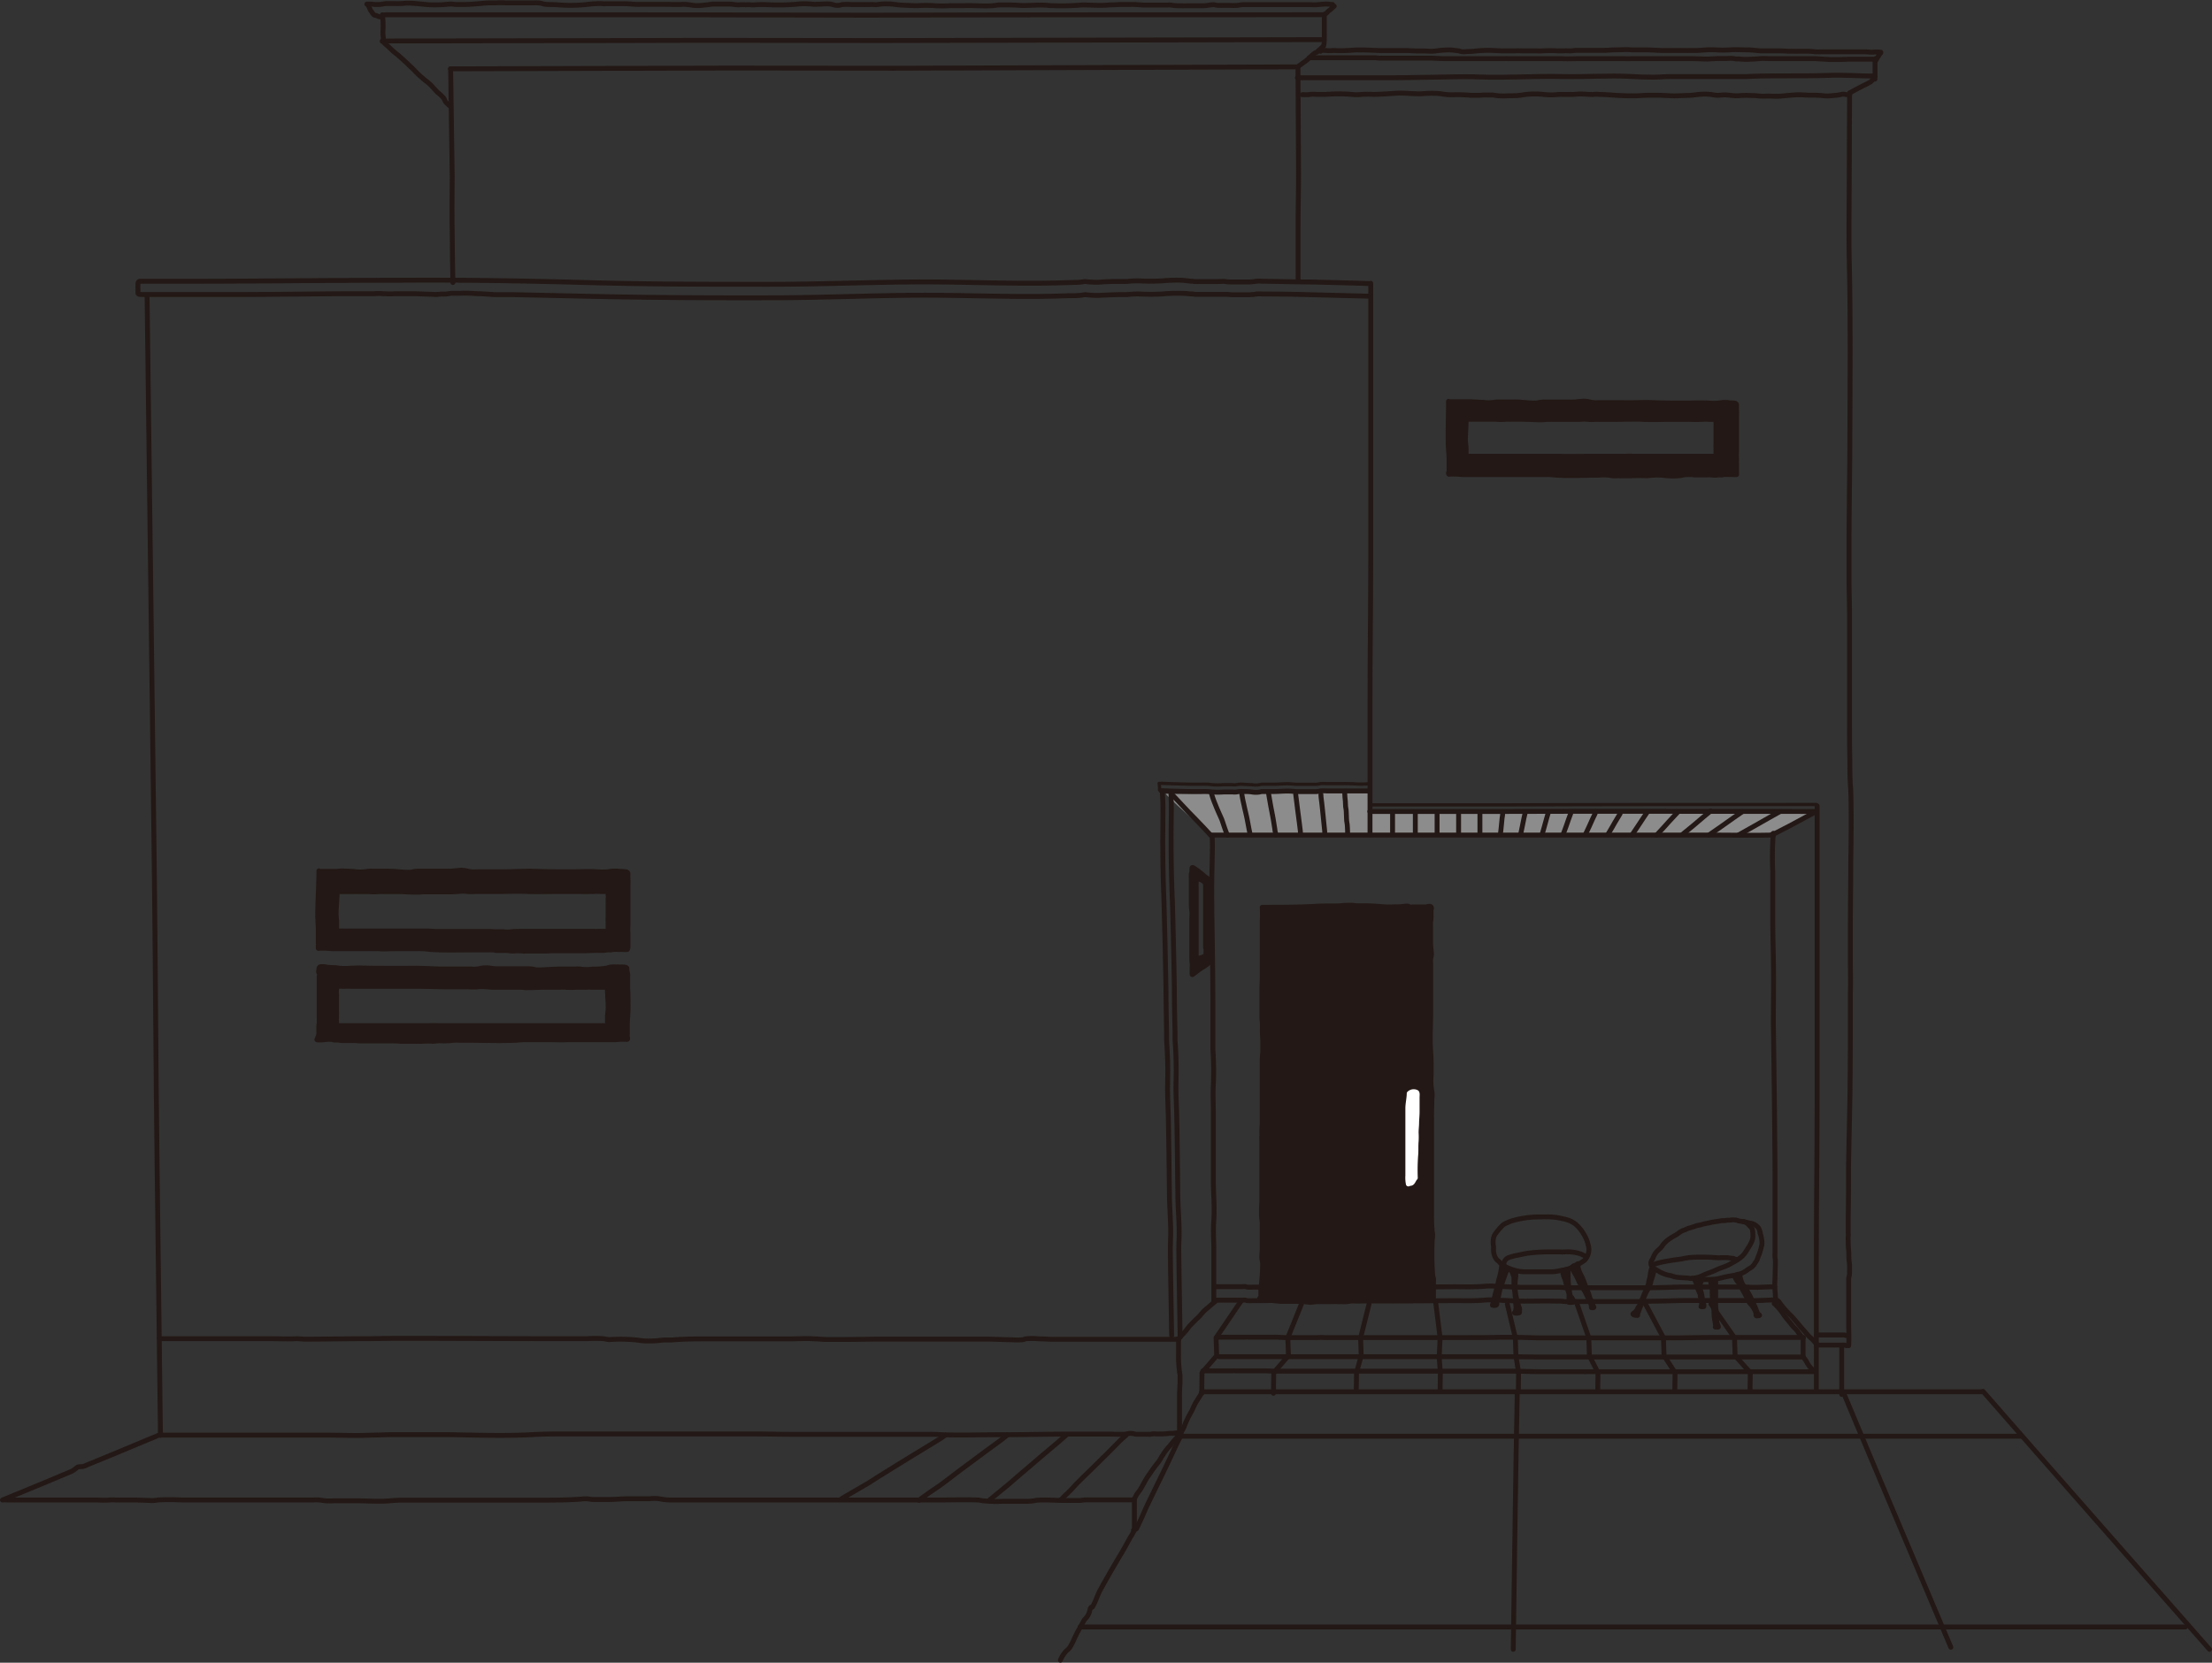 <svg xmlns="http://www.w3.org/2000/svg" viewBox="0 0 339.29 255.1"><rect x="0" y="0" width="339.29" height="255.1" fill="#333333" stroke="none"/><defs><style>.cls-1{fill:#8c8c8c;}.cls-2{fill:#231815;}.cls-2,.cls-3,.cls-4{stroke:#231815;}.cls-2,.cls-3,.cls-4,.cls-5{stroke-linecap:round;stroke-linejoin:round;}.cls-2,.cls-3,.cls-5{stroke-width:0.75px;}.cls-3,.cls-4{fill:none;}.cls-4{stroke-width:0.5px;}.cls-5{fill:#fff;stroke:#fff;}</style></defs><g id="レイヤー_2" data-name="レイヤー 2"><g id="具"><path class="cls-1" d="M178.87,121.79c-.67-.24,6.83,6.34,6.83,6.34l86.32.15,6.59-3.83-68.5,0-.26-3.06S179.13,121.89,178.87,121.79Z"/><path class="cls-2" d="M96.32,145c0-.34,0-.68,0-1,0-.15,0-.3,0-.45a2.31,2.31,0,0,0,0-.37,8.43,8.43,0,0,1,0-1.12c0-.57,0-1.13,0-1.69v-3.08c0-.44,0-.87,0-1.3a9,9,0,0,0,0-1.16,5.45,5.45,0,0,1,0-.7.32.32,0,0,0-.29-.37c-.37-.07-.77-.05-1.14-.09a5.09,5.09,0,0,0-1.17,0l-.48.08a10.11,10.11,0,0,1-1.65,0c-1.32-.09-2.66,0-4,0-1.78,0-3.56,0-5.35-.07s-3.42.07-5.14.07c-1.32,0-2.64,0-4,0a4.21,4.21,0,0,1-1.42-.11,3.71,3.71,0,0,0-1.52-.07c-.36,0-.71.08-1.06.09-.62,0-1.25,0-1.87,0H64.23a3.7,3.7,0,0,0-1,.11,2,2,0,0,1-.54.06c-1,0-2-.17-3.08-.17H57.16a4.48,4.48,0,0,0-1,.05,5.84,5.84,0,0,1-1.82,0c-.62-.05-1.24-.07-1.86-.08a4.53,4.53,0,0,0-.74.05c-.26,0-2.83,0-2.83,0v-.07c0,2.24-.17,4.48-.18,6.73,0,.9.1,1.79.09,2.68,0,.57,0,1.14,0,1.71a.63.63,0,0,1,0,.31.88.88,0,0,0,0,.15c0,.09,0,.22,0,.29s.13,0,.21,0c.3,0,.61,0,.91,0s.84.09,1.27.08h1.14c.81,0,1.63,0,2.44,0,.4,0,.78,0,1.17,0l1.23,0,.87,0c.85.06,1.71,0,2.57,0h.86l1.77,0c.48,0,1,0,1.45,0s1,.09,1.47.12c2.25.14,4.52.06,6.78.06H74.5c.35,0,.69,0,1,0s.43.06.64.09c.49,0,1,0,1.47,0s.7.09,1.06.09a8,8,0,0,1,1.55,0,1,1,0,0,0,.34,0c.34,0,.69,0,1,0,.69,0,1.37,0,2.06,0,.42,0,.84-.05,1.26-.05h1.24c.37,0,.72,0,1.09,0,.83,0,1.65,0,2.48,0h.1c.49,0,1-.05,1.48-.05s.85,0,1.27,0c.22,0,.43-.06.64-.08s.35,0,.52,0,.19-.05.29-.06a7.36,7.36,0,0,1,1,0,3.49,3.49,0,0,1,.56,0,3.31,3.31,0,0,0,.55,0h.11C96.34,145.53,96.32,145.24,96.32,145Zm-2.94-2.11a3.77,3.77,0,0,1-.48,0h-.5c-.3,0-.62,0-.92,0a2.3,2.3,0,0,1-.26,0l-.45,0-.56,0H89.09l-1.31,0H83.46l-1.11,0c-.6,0-1.21,0-1.81,0l-.91,0a1.51,1.51,0,0,1-.3,0A12.32,12.32,0,0,0,78,143c-.31,0-.62-.05-.93-.05s-.87,0-1.3,0l-.56-.05c-.31,0-.61,0-.92,0H72.87c-2,0-4,0-6,0-.43,0-.85-.06-1.29-.06s-.85,0-1.28,0l-1.55,0H62c-.75,0-1.51,0-2.26,0l-.76,0-1.09,0-1,0c-.71,0-1.43,0-2.15,0h-1c-.38,0-.74,0-1.12,0h-.8a.51.51,0,0,1-.18,0,.1.1,0,0,1,0-.15.35.35,0,0,1,0-.08s0-.09,0-.16c0-.29,0-.57,0-.86,0-.46-.08-.91-.08-1.37,0-1.14.15-2.28.15-3.42v0s2.27,0,2.5,0a4.64,4.64,0,0,1,.65,0l1.64,0a9.5,9.5,0,0,0,1.6,0,6,6,0,0,1,.85,0h2.16c.9,0,1.8.09,2.71.09l.48,0a5,5,0,0,1,.87-.06h4.21l.93-.05a5.45,5.45,0,0,1,1.34,0,6.48,6.48,0,0,0,1.25,0h3.49c1.51,0,3-.06,4.52,0s3.14,0,4.71,0c1.17,0,2.35,0,3.51,0a14.22,14.22,0,0,0,1.46,0l.42,0a8.87,8.87,0,0,1,1,0c.33,0,.68,0,1,0s.26.09.26.18a2.17,2.17,0,0,0,0,.36,2.36,2.36,0,0,1,0,.59c0,.22,0,.44,0,.66V140c0,.29,0,.57,0,.86a2.72,2.72,0,0,0,0,.57.72.72,0,0,1,0,.19.86.86,0,0,0,0,.23,4.51,4.51,0,0,1,0,.52,3.23,3.23,0,0,1,0,.44Z"/><path class="cls-2" d="M48.74,159.55h.09a6.11,6.11,0,0,0,1.05-.05,3.57,3.57,0,0,1,1.13,0,2.64,2.64,0,0,0,.3.07c.17,0,.34,0,.51,0l.64.08c.42,0,.85,0,1.27,0s1,0,1.48.06h.1l2.48,0c.37,0,.72,0,1.09,0l1.24,0c.42,0,.84,0,1.26.05.68,0,1.37,0,2.06,0,.34,0,.69,0,1,0a1.27,1.27,0,0,0,.34,0,10,10,0,0,1,1.55,0c.35,0,.7-.07,1.06-.08a14.42,14.42,0,0,0,1.47,0c.21,0,.43-.06.64-.07a9,9,0,0,1,1,0h1.58c2.26,0,4.53.11,6.78,0,.49,0,1-.08,1.47-.09s1,0,1.46,0l1.76,0,.87,0c.85,0,1.71.05,2.56,0l.87,0,1.23,0c.4,0,.78,0,1.17,0,.82,0,1.63,0,2.44,0l1.14,0c.43,0,.84,0,1.27-.07h.92a.27.27,0,0,0,.2,0c.08-.06.06-.19,0-.26a.58.58,0,0,0,0-.14.56.56,0,0,1,0-.29c0-.51,0-1,0-1.54,0-.81.11-1.62.12-2.43v-.18c0-1,0-2-.06-3,0-.5,0-1,0-1.5a5,5,0,0,0,0-.67,5.58,5.58,0,0,1-.13-.69,1.41,1.41,0,0,0,0-.21c-.12-.24-.87-.18-1.09-.18a9,9,0,0,0-1.27,0c-.27,0-.53.13-.79.18a12.64,12.64,0,0,1-2.13.14,6.09,6.09,0,0,1-1.81,0,4.57,4.57,0,0,0-1,0l-2.45,0c-1,0-2,.13-3.07.12a2,2,0,0,1-.55-.06,4.62,4.62,0,0,0-1-.11l-2.91,0c-.62,0-1.25,0-1.87,0-.36,0-.71-.06-1.06-.1a4.09,4.09,0,0,0-1.52.06,4.5,4.5,0,0,1-1.42.08c-1.32,0-2.65,0-4,0-1.71,0-3.42-.15-5.14-.12s-3.56,0-5.35,0c-1.32,0-2.66-.08-4,0a11.5,11.5,0,0,1-1.66,0l-.47-.08a13,13,0,0,1-1.41-.08,2.33,2.33,0,0,0-.59-.08c-.17,0-.48-.05-.59.1a.6.6,0,0,0-.09.37c0,.18-.11.28,0,.45s.08.09.09.16a2.94,2.94,0,0,1-.05.51c0,.22,0,.44,0,.66,0,.39,0,.78,0,1.17l0,2.8c0,.51,0,1,0,1.53a8.53,8.53,0,0,1,0,1,2.15,2.15,0,0,0-.05.34c0,.32,0,.65,0,1a2.09,2.09,0,0,1,0,.25,1.11,1.11,0,0,1-.08.3,1.46,1.46,0,0,0-.15.49C48.53,159.52,48.63,159.54,48.74,159.55Zm2.88-2.45c0-.14,0-.28,0-.41a4,4,0,0,1,0-.49c0-.07,0-.14,0-.21a.57.57,0,0,1,0-.18,2.39,2.39,0,0,0,0-.53c0-.27,0-.54,0-.8l0-1.47c0-.21,0-.41,0-.62a2.07,2.07,0,0,1,0-.55,1.82,1.82,0,0,0,0-.33c0-.09.06-.16.25-.18s.68,0,1,0a8.85,8.85,0,0,1,1,0l.42,0c.48,0,1,0,1.46,0,1.16,0,2.34,0,3.5,0,1.58,0,3.14,0,4.71,0s3,.06,4.53.08c1.16,0,2.32,0,3.49,0a8.61,8.61,0,0,0,1.25,0,6,6,0,0,1,1.34,0c.31,0,.61.05.93.06l1.64,0,2.56,0a8.29,8.29,0,0,1,.88.06,3.88,3.88,0,0,0,.48,0c.91,0,1.8-.07,2.71-.06l2.15,0a6.13,6.13,0,0,1,.86,0,10.64,10.64,0,0,0,1.6,0c.54,0,1.09,0,1.64,0a4.64,4.64,0,0,1,.65,0c.23,0,2.49,0,2.49,0v0c0,1.07.13,2.14.12,3.2,0,.43-.1.85-.1,1.28V157c0,.06,0,.1,0,.15l0,.07s0,.11,0,.14a.51.51,0,0,1-.18,0h-.81c-.37,0-.73,0-1.11,0h-1c-.71,0-1.43,0-2.14,0-.35,0-.69,0-1,0H85.34c-.75,0-1.51,0-2.26,0l-.76,0-1.56,0H79.48c-.43,0-.85,0-1.29,0-2,0-4,0-6,0H69.92l-.57,0c-.43,0-.86,0-1.29,0s-.62,0-.94,0a12.16,12.16,0,0,0-1.35,0h-.31l-.9,0c-.61,0-1.21,0-1.82,0l-1.1,0H60.55l-1,0c-.73,0-1.45,0-2.18,0h-.08c-.44,0-.87,0-1.31,0s-.75,0-1.12,0c-.19,0-.37,0-.56,0l-.45,0a2.3,2.3,0,0,1-.26,0c-.3,0-.63,0-.92,0h-.5a3.77,3.77,0,0,1-.48,0Z"/><path class="cls-3" d="M210.11,124.5c6.45,0,13.85,0,20.27,0,16.33-.06,31.85,0,48.23,0"/><path class="cls-4" d="M210.11,123.49c6.45,0,13.85,0,20.27,0,16.33-.07,31.85-.06,48.23-.06"/><path class="cls-3" d="M173.86,234.76l.1,0a4.78,4.78,0,0,1-.55,1.05c-.46.81-.89,1.64-1.37,2.44-1.11,1.85-2.19,3.71-3.23,5.6-.49.88-.74,1.86-1.26,2.72-.32-.1-.38.52-.43.68a2.5,2.5,0,0,1-.6,1.06,1.87,1.87,0,0,0-.38.55l-.81,1.45c-.45.81-.75,1.71-1.27,2.49a2,2,0,0,1-.41.41,4.36,4.36,0,0,0-1,1.5"/><path class="cls-2" d="M193.4,198.72c0-.24,0-.48,0-.71,0-.51.12-1,.13-1.53a25.09,25.09,0,0,0,.14-2.73,6.38,6.38,0,0,1-.13-.86c0-.45.06-.9.06-1.35,0-1.24,0-2.48,0-3.71a3.29,3.29,0,0,0-.06-.77,16.7,16.7,0,0,1,0-2.55c0-.65,0-1.29,0-1.93s0-1.44,0-2.15v-2.11c0-.73,0-1.44,0-2.17q0-.69,0-1.38a2.16,2.16,0,0,1,0-.44,4.39,4.39,0,0,0,0-.63c0-.57.08-1.15.06-1.73,0-.15,0-.29,0-.44v-.31c0-.43,0-.85,0-1.28,0-.72,0-1.43,0-2.15v-1.95c0-.58,0-1.15,0-1.73,0-.28,0-.56,0-.85,0-.11,0-.22,0-.34a14.68,14.68,0,0,1,.09-1.47c0-.51,0-1,0-1.53s-.05-1-.06-1.46,0-.85,0-1.28-.07-.72-.07-1.1V154.6c0-1,0-2,0-2.94,0-.63.05-1.26.05-1.89,0-.32,0-.63,0-1a3.84,3.84,0,0,1,0-.48c0-.75,0-1.51,0-2.26v-2.44c0-.73,0-1.46,0-2.19a21,21,0,0,0,0-2.2c2.82,0,5.64,0,8.47-.17,1.2-.06,2.41,0,3.61-.07a12,12,0,0,1,1.69-.07c.27,0,.52.08.79.08.46,0,.94,0,1.4,0,.89,0,1.76.09,2.64.15s1.54,0,2.3,0c.35,0,.69-.06,1-.08a1.24,1.24,0,0,1,.51,0,1.21,1.21,0,0,0,.14.1,1.28,1.28,0,0,0,.55,0h2c.17,0,.64-.21.79,0s0,.4,0,.52v1.19c0,.27-.06.51-.07.78s0,.55,0,.82c0,.72,0,1.47,0,2.19s.14,1.25.13,1.87a3.21,3.21,0,0,1-.11.52,3.64,3.64,0,0,0,0,.81v7.3c0,2.36-.16,3.91,0,6.26.09,1.19.07,2.37.07,3.57a9.22,9.22,0,0,0,.11,2.46,3.75,3.75,0,0,1,0,1.16c0,.95-.05,1.91-.05,2.86V186c0,.88,0,1.75.08,2.63,0,.28.09.57.09.85s-.09.82-.08,1.22a44.09,44.09,0,0,0,.09,5,4.21,4.21,0,0,0,.12.48,1.78,1.78,0,0,1,0,.4v2.49s-.26.22-.26.23a24.73,24.73,0,0,1-3.55.05h-.35a5.25,5.25,0,0,0-1,0c-.19,0-.36.13-.55.17a4.39,4.39,0,0,1-1,0h-1.08c-.33,0-.65-.05-1,0a6.85,6.85,0,0,1-.91,0c-.43,0-.87,0-1.29,0l-1.1-.05-1.16-.08a5.26,5.26,0,0,0-1.43,0,1.76,1.76,0,0,1-.41.07c-.16,0-.32,0-.48-.05-.64,0-1.28,0-1.92-.06a7.72,7.72,0,0,0-1.52,0,3.61,3.61,0,0,1-.87,0c-1.31-.09-2.62-.05-3.92-.06-.65,0-1.3,0-1.95,0-.21,0-.9.36-.92-.1C193.4,199.05,193.4,198.88,193.4,198.72Z"/><path class="cls-5" d="M217.09,180.71a31,31,0,0,1,.06-3.47c.07-.7,0-1.42.07-2.13a11.8,11.8,0,0,0,0-1.33c0-.45.05-.88.07-1.33,0-.64.08-1.28.08-1.93v-2.23c0-.15.06-.55-.07-.68a.73.73,0,0,0-.22-.09,1,1,0,0,0-.93.25c0,.69-.21,1.56-.21,2.25v10.35a5,5,0,0,0,.08,1.28c.08,0,.08-.06.13-.09s.06,0,.2,0C216.73,181.52,216.8,181,217.09,180.71Z"/><path class="cls-3" d="M271.7,128.05l-.1.07c-2.22.07-6,0-8.25,0H185.7"/><path class="cls-3" d="M272,128.28l0-.43a47.84,47.84,0,0,0-.09,5.78v6.44c0,2.39.05,4.63.1,7,.06,3.33,0,6.67,0,10,.1,7.67.22,15.41.25,23.09,0,3,0,6.12,0,9.17,0,1,0,2,0,2.94a3.33,3.33,0,0,0,0,.63,4.62,4.62,0,0,1,.06.84c0,.82-.06,1.64-.06,2.46a11.75,11.75,0,0,0,0,1.78,13.08,13.08,0,0,1,.06,1.88v-.2"/><path class="cls-2" d="M185.46,144.87V142a4.87,4.87,0,0,0,0-.54c0-.31,0-.61,0-.93v-4.28c0-.1,0-1.23,0-1.22s-.09-.09-.13-.14a1.51,1.51,0,0,0-.2-.17,3.25,3.25,0,0,1-.49-.38c-.27-.22-.54-.46-.83-.68l-.42-.29c-.12-.07-.51-.42-.55-.2s0,.52-.06.74c0,.06,0,.11-.05.17a5.71,5.71,0,0,0,0,.72c0,.52,0,1,0,1.57,0,.35,0,.69,0,1s0,.68,0,1,0,.91.07,1.37,0,.94,0,1.4,0,1.19,0,1.79c0,.42,0,.85,0,1.27s0,.85,0,1.28,0,.68,0,1,0,.89.05,1.32a2.86,2.86,0,0,1,0,.58c0,.08,0,.14,0,.22s0,.33,0,.51a2.6,2.6,0,0,0,0,.37c0,.15.33-.17.42-.22s.46-.35.68-.51l.39-.27.22-.13a1.78,1.78,0,0,0,.37-.26c.1-.08.18-.1.27-.17a3.08,3.08,0,0,1,.49-.43v-1.77C185.49,145.47,185.47,145.18,185.46,144.87Zm-.48.81v.74a.75.75,0,0,0,0,.15,1.48,1.48,0,0,1-.27.16l-.27.13L184,147l-.28.11-.19,0c-.05,0-.05-.11-.05-.21a4.34,4.34,0,0,0,0-.51c0-.34,0-.7,0-1.05s0-.52,0-.79,0-.67,0-1v-1c0-.47,0-.94,0-1.41s0-.75,0-1.11,0-.71,0-1.08,0-.54,0-.8,0-.55,0-.83v-1.24a5.37,5.37,0,0,1,0-.57c0-.05,0-.09,0-.14s0-.41,0-.6.09-.06.14,0a.35.35,0,0,0,.13,0l.25.11c.14.07.28.12.41.2l.16.11.18.15c.06.05.12.07.17.16a.15.15,0,0,0,0,.07,2.54,2.54,0,0,0,0,.39c0,.06,0,.11,0,.17a.41.41,0,0,0,0,.11c0,.19,0,.39,0,.58v3.72c0,.27,0,.54,0,.81s0,.31,0,.47v2.5c0,.26,0,.52,0,.79a2.28,2.28,0,0,0,0,.27A1.62,1.62,0,0,1,185,145.68Z"/><path class="cls-3" d="M202.56,7.87a.13.13,0,0,1-.07-.12,7.07,7.07,0,0,1,.92,0c.43.06.84,0,1.26,0a17,17,0,0,0,1.89,0c.45,0,.9-.07,1.36-.08s1,0,1.56,0l2.17.09c.71,0,1.41,0,2.12,0s1.44,0,2.18,0l1.4.06c.32,0,.63,0,1,0,.61,0,1.23.09,1.83,0s1.2-.13,1.81-.16a7,7,0,0,1,1.28.09,3.93,3.93,0,0,1,.48.06c.1,0,.2.06.3.09a3,3,0,0,0,1,0c.39,0,.78,0,1.16-.06a20.49,20.49,0,0,1,2.36-.12l1.64.08c.4,0,.79,0,1.19,0s.65,0,1,0a9,9,0,0,1,.9,0c.35,0,.71,0,1.06,0h1.13c.38,0,.76.05,1.13,0a22.23,22.23,0,0,1,2.31,0c.3,0,.6,0,.89,0a6.6,6.6,0,0,1,.77,0,2.31,2.31,0,0,0,.37,0c.26,0,.51-.06.77-.07l1.24,0,1.3,0c.5,0,1,0,1.48,0,.68,0,1.34-.07,2-.08.85,0,1.69-.08,2.54,0,.63,0,1.25,0,1.88,0,.85,0,1.71.06,2.56.09s1.45,0,2.17,0h.68c.21,0,.43,0,.64,0l.19,0a3.22,3.22,0,0,0,.62,0c.41,0,.82,0,1.23,0s1-.06,1.5-.09a13.47,13.47,0,0,1,1.42,0,17.92,17.92,0,0,0,2.2,0c.85-.07,1.72,0,2.58,0,.68,0,1.38.1,2.07.15l1,0c.36,0,.71,0,1.07,0,.7,0,1.42,0,2.13.06H275l.2,0a4.93,4.93,0,0,0,.67,0c.47,0,.93,0,1.4,0s.78.06,1.18.09.7,0,1,0c.83,0,1.66,0,2.48,0,.34,0,.69,0,1,0s.76,0,1.14,0,.8,0,1.21,0c.24,0,.48,0,.72,0,.41,0,.81.07,1.21.06a6.84,6.84,0,0,1,1.28,0,1,1,0,0,0,0,.1,2.19,2.19,0,0,0-.36.5,7.48,7.48,0,0,0-.41.67"/><path class="cls-3" d="M287.66,9a.09.09,0,0,1,.06.08c-.31,0-.61,0-.93,0s-.84,0-1.27,0c-.65,0-1.28,0-1.91,0l-1.37.05-1.59,0L278.46,9c-.72,0-1.42,0-2.13,0s-1.47,0-2.21,0l-1.41,0c-.33,0-.65,0-1,0-.62,0-1.25-.06-1.86,0s-1.21.08-1.82.1c-.43,0-.86,0-1.3-.06l-.49,0-.3-.06a4.41,4.41,0,0,0-1,0l-1.17,0c-.79,0-1.58.1-2.39.07L259.8,9c-.41,0-.8,0-1.2,0h-1c-.3,0-.59,0-.9,0l-1.08,0h-1.14c-.38,0-.77,0-1.14,0-.77,0-1.56,0-2.34,0l-.9,0a6.74,6.74,0,0,1-.78,0A2.3,2.3,0,0,0,249,9l-.78,0-1.25,0-1.32,0h-1.49c-.68,0-1.36,0-2,0-.86,0-1.71.05-2.57,0l-1.9,0c-.86,0-1.72,0-2.58,0s-1.47,0-2.2,0h-1.34a1.08,1.08,0,0,0-.19,0,4.3,4.3,0,0,0-.62,0c-.41,0-.83,0-1.24,0l-1.52,0c-.48,0-.95,0-1.44,0-.75,0-1.49,0-2.22,0s-1.74,0-2.61,0c-.69,0-1.39-.05-2.09-.08-.32,0-.65,0-1,0s-.72,0-1.08,0c-.71,0-1.44,0-2.16,0h-.91l-.21,0c-.23,0-.45,0-.68,0-.47,0-.93,0-1.41,0s-.79,0-1.2-.06h-1.05l-2.5,0c-.35,0-.7,0-1,0h-1.16c-.4,0-.81,0-1.21,0l-.74,0c-.41,0-.81,0-1.22,0s-.85,0-1.29,0"/><path class="cls-3" d="M232.72,213.75c-.26,13.06-.41,26.21-.61,39.3"/><path class="cls-3" d="M304.17,213.47c10.74,12.31,23.93,27.27,34.74,39.58"/><path class="cls-3" d="M282.9,214c5.37,12.88,10.89,25.82,16.33,38.73"/><path class="cls-3" d="M199.75,14.53a.48.48,0,0,1,.27,0c.32,0,.64,0,1-.05s.69,0,1,0,1,0,1.41,0a24.49,24.49,0,0,1,3.83,0,7.4,7.4,0,0,0,1.63,0,16.22,16.22,0,0,1,1.71,0c1.24,0,2.46-.12,3.69-.18s2.62.14,3.91.08a14.44,14.44,0,0,1,2.79,0,8.48,8.48,0,0,0,1.72.16,24.85,24.85,0,0,1,3,.09c.61,0,1.22,0,1.82-.05.41,0,.82,0,1.25,0s.66.09,1,.11a12.41,12.41,0,0,0,1.61,0c.62,0,1.25,0,1.86-.08a12.38,12.38,0,0,1,3.34-.14,10.07,10.07,0,0,0,1.54.08c.51,0,1-.09,1.51-.06l1.44,0c.48,0,.92-.08,1.4-.07s1.11.07,1.65.07a.92.92,0,0,0,.29,0,3.23,3.23,0,0,1,.88,0c.73,0,1.46.06,2.19.11,1,.07,2.08.11,3.1.1.77,0,1.52-.08,2.28-.08.51,0,1,0,1.5,0,.93,0,1.87.11,2.81.08l1.72-.06c.68,0,1.32-.14,2-.18a8.39,8.39,0,0,1,1.12,0c.44,0,.88.14,1.32.16s.84-.07,1.26-.06.76.07,1.14.1a5.9,5.9,0,0,0,1.26,0,17.1,17.1,0,0,1,1.76,0c.85,0,1.11.13,2,.09s1.57.07,2.34,0,1.62-.16,2.45-.2,1.58.07,2.37.06c.62,0,1.24,0,1.87.09a7.27,7.27,0,0,0,1.55-.06c.29,0,.59-.05.87-.1a1.82,1.82,0,0,1,.7-.08,2.32,2.32,0,0,0,.45.06,1.29,1.29,0,0,1,.34,0"/><path class="cls-3" d="M199,11.93c4.42,0,8.81,0,13.23,0,1.89,0,3.78,0,5.67-.06,3,0,6.07-.18,9.1-.06,4.16.16,8.36-.17,12.54-.07,3.58.09,7.2-.2,10.78,0,1.1.07,2.22.1,3.32.1.81,0,1.61-.09,2.43-.09,3.67,0,7.31,0,10.95,0,.62,0,1.23,0,1.85-.05,3.82-.13,7.61,0,11.41-.13,2.39-.11,4.85.1,7.25.1"/><path class="cls-3" d="M283.7,14.26l-.05,12.29c0,4.48-.09,9.08,0,13.52.2,8.19.13,18.56.09,26.83,0,4.89-.1,10.08-.12,15,0,2.48,0,4.9,0,7.38,0,1.64.07,3.14.07,4.8s0,3.59,0,5.39c0,3.53,0,7.07,0,10.6,0,2.2,0,4.4.05,6.6,0,1,0,2.12.05,3.1,0,.51.07.94.09,1.47.11,3.69.06,7.29,0,11,0,3.09-.05,6.19-.06,9.28,0,2,0,4.06,0,6.08,0,1.61.06,3.16,0,4.78,0,5.07,0,10.21-.06,15.27-.06,3.81-.16,7.62-.22,11.44,0,2.52,0,5-.05,7.56,0,.57,0,1.14,0,1.7v.87a2.26,2.26,0,0,1,0,.45,3.11,3.11,0,0,0,0,.61c0,.5,0,1,.06,1.5s0,1.18.09,1.77.05,1.14.05,1.71a2.18,2.18,0,0,1-.08.63,1.48,1.48,0,0,0-.05.51c0,.72,0,1.45,0,2.17,0,.49,0,1,0,1.47,0,.95,0,1.9,0,2.86,0,1.19.07,2.37,0,3.56v0"/><path class="cls-3" d="M22.56,45.31q.56,43.71,1.1,87.46c.19,15.52.24,30.93.44,46.44.17,13.58.34,27.4.51,41"/><path class="cls-3" d="M210.25,43.46q0,21.18,0,42.39c0,7.52-.12,15-.11,22.49v19.74"/><path class="cls-3" d="M278.72,123.64V168.9c0,8-.12,16-.12,24v20.55"/><path class="cls-3" d="M199.07,10.26c-19.72.05-40.64.15-61.82.21-11.59,0-23.35-.05-35.38,0q-16.09.06-32.78.09"/><path class="cls-3" d="M203.08,2.26c-21.09,0-47.15,0-70,.07-12.52,0-25.25-.08-38.32-.06l-35.73,0"/><path class="cls-3" d="M202.82,6.08l-67.67.14c-12.87,0-25.95-.06-39.38,0l-36.72.07"/><path class="cls-3" d="M69.12,10.55,69.36,27c0,2.92-.06,5.8,0,8.7,0,2.55.07,5.09.11,7.64"/><path class="cls-3" d="M199.09,10.38l.09,16.31c0,2.89-.09,5.75-.07,8.63q0,3.8,0,7.57"/><path class="cls-3" d="M58.62,6.33a2.16,2.16,0,0,1,.43.37c.27.25.57.48.83.75a9.19,9.19,0,0,0,.8.71c.3.23.58.47.86.73.54.47,1.08,1,1.58,1.47s.84.88,1.31,1.29c.28.24.55.49.84.72a7.67,7.67,0,0,1,.81.68c.38.39.71.81,1.1,1.18a4.91,4.91,0,0,1,.9.86,3,3,0,0,1,.17.37,1.37,1.37,0,0,0,.36.44c.09.08.29.31.41.34"/><path class="cls-3" d="M58.65,2.27a12,12,0,0,1,.08,2.53,5.28,5.28,0,0,0,.07,1,2,2,0,0,0,0,.49h.07"/><path class="cls-3" d="M204.4.69c-.34,0-.68-.08-1-.07s-.84.05-1.26.09-1.11,0-1.68,0c-.33,0-.67,0-1,0s-.65,0-1,0c-.64,0-1.3,0-1.94,0s-5.17,0-5.68,0-.72.08-1.09.12a10.25,10.25,0,0,1-1.11,0c-.56,0-1.11,0-1.67,0a2.9,2.9,0,0,1-.71-.1.67.67,0,0,0-.24,0c-.44,0-.87.14-1.32.15s-1.15,0-1.73,0c-.3,0-.61,0-.91,0a4.29,4.29,0,0,1-.72,0c-.24,0-.48,0-.72,0a7,7,0,0,1-1-.1,2.81,2.81,0,0,0-.58,0c-.41,0-.83,0-1.23,0-.71,0-1.4,0-2.11,0s-1.43-.11-2.14-.1c-.92,0-1.84,0-2.74.06-.69,0-1.38.1-2.08.08-.91,0-1.83-.06-2.73-.06a38.88,38.88,0,0,1-5.07.09c-1.33-.16-2.8,0-4.12,0-.83-.06-1.68-.1-2.51-.09-.34,0-.69,0-1,0s-.64.08-1,.11c-1.45.12-3-.07-4.44,0-.32,0-.63,0-1,0s-.78,0-1.18,0a17.05,17.05,0,0,1-2.37,0,20.33,20.33,0,0,0-2.59,0c-.77,0-1.56-.05-2.35-.08S137,.6,136.26.6a8.58,8.58,0,0,0-1.69.1,1.56,1.56,0,0,1-.48,0,5.14,5.14,0,0,0-.68,0c-.45,0-.88,0-1.33,0-.24,0-.49,0-.74,0s-.49,0-.74,0a9.36,9.36,0,0,0-1.4,0,2.92,2.92,0,0,0-.4.1,2.26,2.26,0,0,1-1.11-.11,3.82,3.82,0,0,0-1.11-.09c-.41,0-.82.06-1.23.05a5,5,0,0,1-.67,0,10.81,10.81,0,0,0-2.54,0,32.86,32.86,0,0,1-4.1.08,18.84,18.84,0,0,0-2.13,0,3.48,3.48,0,0,1-.79,0,6.45,6.45,0,0,0-.76,0,6.61,6.61,0,0,0-.89,0c-.54.06-1.11-.12-1.66-.1-.75,0-1.49,0-2.25,0a5,5,0,0,0-.87.08l-1,.11a6.58,6.58,0,0,1-1.4,0,9.31,9.31,0,0,0-1.46-.16c-1,.08-2,0-3,0-.62,0-1.24,0-1.87,0s-1,0-1.52,0c-1.18.06-1.7-.1-2.9-.09-.87,0-1.74,0-2.61,0a2.32,2.32,0,0,1-.46,0,5.05,5.05,0,0,0-1,0c-.69,0-1.37.12-2.06.17a23.66,23.66,0,0,1-3.86,0c-.7-.07-1.4,0-2.1-.11L83.07.52a3.64,3.64,0,0,0-1-.08c-.79,0-1.58,0-2.36,0s-1.48,0-2.23,0a10.43,10.43,0,0,0-1.37,0c-.7,0-1.41,0-2.11.07s-2.2.19-3,.18l-.88,0c-.35,0-.71-.08-1.05-.07s-.91.09-1.38.1a19.83,19.83,0,0,1-2,0c-1.09-.09-2-.22-3.12-.24-.41,0-.79.06-1.2.07s-.91,0-1.37,0c-.24,0-.48,0-.72,0s-.55.08-.84.11A5.27,5.27,0,0,1,57,.63c-.17,0-.56,0-.73,0,.42.32.35.7.67,1.09.16.2.31.6.63.64s.36.18.73.23"/><path class="cls-3" d="M209.89,43.5q-4.51-.14-9.07-.24c-2.37,0-4.76-.09-7.15-.11a6.53,6.53,0,0,0-1,0l-.31.05-.66.06c-.88,0-1.77,0-2.65,0-.36,0-.69,0-1.05-.06s-.88,0-1.32,0l-1.76,0c-.5,0-1,0-1.53,0a2.05,2.05,0,0,1-.49-.06l-.26,0L181.38,43a25.06,25.06,0,0,0-3.13.09,33,33,0,0,1-3.59,0,15.28,15.28,0,0,0-1.8.09c-.47,0-.94,0-1.41,0q-1.47,0-2.94.12a13.15,13.15,0,0,1-1.87-.09,2,2,0,0,0-.42,0l-.25.05c-.71.09-1.46.07-2.18.1l-2.17.06c-7.13.15-14.38-.22-21.65-.16s-14.54.36-21.93.36c-9.26,0-18.62,0-28.12-.27S70.84,42.93,61.16,43c-11.71,0-23.57.18-35.61.15H22.8l-1.18,0h-.16a.33.33,0,0,0-.29.32,6,6,0,0,0,0,1,2.27,2.27,0,0,0,0,.52c.07.25.49.16.72.2q6.69,0,13.3,0c6,0,12-.09,17.88-.13l4.42,0a6.22,6.22,0,0,1,1.22,0l.26,0a10,10,0,0,0,1.64,0c.77,0,1.53,0,2.31,0,1.1,0,2.21.07,3.31.09a5.38,5.38,0,0,0,1.14,0c.35-.07.75,0,1.11-.05L69.2,45c.47,0,1,0,1.44,0a12.65,12.65,0,0,1,1.51,0c.38,0,.75.06,1.12.06.61,0,1.2.06,1.81.09l.86.06c.34,0,.63,0,1,0l1.9,0,3.77.08,7.34.16c9.49.22,18.86.26,28.11.24,7.4,0,14.67-.33,21.93-.39s14.53.3,21.66.14l2.16-.07c.72,0,1.48,0,2.19-.09a1.84,1.84,0,0,1,.25-.05,2,2,0,0,1,.42,0,13,13,0,0,0,1.87.09c1-.05,1.95-.09,2.93-.12.48,0,1,0,1.42,0a15.22,15.22,0,0,1,1.79-.1,30.85,30.85,0,0,0,3.6,0,24.9,24.9,0,0,1,3.12-.09c.43,0,.85.06,1.27.09a1.24,1.24,0,0,1,.27,0,2.05,2.05,0,0,0,.49.06h1.53c.59,0,1.17,0,1.76,0s.88,0,1.32,0,.69.07,1,.06c.89,0,1.78,0,2.66,0l.66-.05.31-.06a6.52,6.52,0,0,1,1,0q3.58,0,7.15.1l9.07.23"/><path class="cls-3" d="M178.1,121.31c1.56.06,3.12.11,4.68.13l1.5,0a10.08,10.08,0,0,1,1.65.07,11.1,11.1,0,0,0,1.73,0l1.39,0a3,3,0,0,0,.6,0,3.86,3.86,0,0,1,1.08-.07c.45,0,.9,0,1.36.08a3.32,3.32,0,0,0,1.09,0,2.17,2.17,0,0,1,.51-.08c.59,0,1.17,0,1.76,0s1.31-.07,2-.07,1,.07,1.51.08l1.53,0c.47,0,1,0,1.42,0a3.41,3.41,0,0,0,.64-.1,5.54,5.54,0,0,1,.91,0c.55,0,1.09,0,1.65,0l.77,0a5.31,5.31,0,0,1,.69,0c1.55,0,1.87,0,3.32,0"/><path class="cls-4" d="M178.08,120.18c1.56.06,3.12.11,4.68.14l1.5,0a10.08,10.08,0,0,1,1.65.07,10.11,10.11,0,0,0,1.74,0l1.38,0a2,2,0,0,0,.6,0,3.88,3.88,0,0,1,1.08-.06l1.36.07a3.33,3.33,0,0,0,1.09,0,2.17,2.17,0,0,1,.51-.08c.59,0,1.17,0,1.76,0s1.31-.07,2-.07,1,.08,1.51.08l1.53,0,1.42,0a3.65,3.65,0,0,0,.65-.1,5.38,5.38,0,0,1,.9,0c.55,0,1.09,0,1.65,0l.77,0a5.31,5.31,0,0,1,.69,0c1.42,0,2.08.16,3.48,0"/><path class="cls-4" d="M177.8,120.19a5.54,5.54,0,0,1,.06,1"/><path class="cls-3" d="M178.29,121.58c.12,1.56.1,2.91.08,4.46-.06,4.12,0,8.29.17,12.43q.19,6.56.3,13.12c0,2.29.06,4.57.1,6.85,0,.39,0,.77,0,1.15.14,2.37.23,4.06.16,6.31-.06,1.65.05,3.42.09,5.1.1,4,.12,8,.18,12.05,0,2.45.29,4.8.17,7.19-.06,1.42,0,2.94,0,4.4l.17,10.24"/><path class="cls-3" d="M179.58,121.44c.11,1.56.09,2.92.07,4.47-.05,4.13,0,8.31.18,12.46.13,4.38.22,8.77.3,13.16,0,2.29.05,4.58.1,6.87,0,.39,0,.77,0,1.15a61.45,61.45,0,0,1,.16,6.32c-.06,1.66.06,3.43.1,5.12.09,4,.12,8,.17,12.08,0,2.46.29,4.81.18,7.21-.07,1.42,0,2.95,0,4.41l.17,10.27"/><path class="cls-3" d="M185.93,128.52c.08,1.34,0,2.49,0,3.82-.11,3.52-.06,7.08,0,10.62.06,3.73.1,7.48.11,11.22,0,1.95,0,3.9,0,5.85,0,.33,0,.66,0,1a48.63,48.63,0,0,1,.07,5.38c-.08,1.42,0,2.93,0,4.37,0,3.43,0,6.86,0,10.3,0,2.1.21,4.1.07,6.14-.09,1.22-.05,2.52,0,3.76l0,8.76"/><path class="cls-3" d="M180.77,205.36h0a1.79,1.79,0,0,1,0,.4v2A18.46,18.46,0,0,0,181,211c0,.21,0-.13,0,.06,0,.37,0,.73,0,1.09-.05.75-.08,1.48-.08,2.23,0,.57,0,1.14,0,1.7,0,.93,0,1.83,0,2.76,0,.27,0,.59,0,.86"/><path class="cls-3" d="M179.67,121.78l1.5,1.6c.75.81,1.52,1.61,2.3,2.4s1.49,1.57,2.23,2.36"/><path class="cls-3" d="M172.74,220.19a17.16,17.16,0,0,0-1.28,1.19c-.65.65-1.24,1.26-1.92,1.93-1.11,1.08-2.15,2.14-3.31,3.24l-1,1c-.29.28-.46.49-.71.76s-.63.67-1,1-.53.57-.83.82"/><path class="cls-3" d="M181.18,220.2c-.34.58-.63,1.2-.88,1.72-.44.94-.85,1.83-1.31,2.79-.76,1.56-1.48,3.09-2.27,4.68-.24.48-.45.94-.69,1.42s-.31.7-.49,1.08-.42,1-.66,1.48c-.16.33-.37.83-.57,1.19"/><path class="cls-3" d="M163.58,220.14c-.43.4-.94.83-1.37,1.2-.77.65-1.51,1.26-2.29,1.93l-3.82,3.26-1.15,1c-.32.28-.59.49-.91.76l-1.23,1c-.28.23-.7.58-1,.83"/><path class="cls-3" d="M154.46,220.19a18.15,18.15,0,0,1-1.52,1.19c-.89.65-1.75,1.27-2.64,1.94-1.46,1.09-2.92,2.15-4.36,3.26l-1.32,1c-.37.28-.71.5-1.08.76s-1,.67-1.44,1c-.32.23-.83.58-1.13.83"/><path class="cls-3" d="M145,220.19c-.52.39-1.21.81-1.81,1.17-1.06.65-2.09,1.26-3.15,1.92-1.73,1.07-3.48,2.12-5.2,3.21l-1.56,1c-.44.28-.85.49-1.29.75s-1.14.67-1.72,1c-.38.23-1,.57-1.34.82"/><path class="cls-3" d="M174,230.3v4.51"/><path class="cls-3" d="M199.15,10.18c.21-.16.44-.31.65-.48a9.29,9.29,0,0,0,.88-.67,8.56,8.56,0,0,1,1-.89A1.35,1.35,0,0,1,202,8a2.5,2.5,0,0,0,.23-.23c.12-.12.26-.2.37-.32s.29-.28.43-.42a4.87,4.87,0,0,0,.1-1V2.38"/><path class="cls-3" d="M181,205.2s0-.06.07-.09a2.78,2.78,0,0,1,.21-.27c.1-.12.22-.22.32-.33s.21-.23.31-.35c.23-.29.44-.6.69-.86.4-.41.8-.83,1.23-1.21a3.89,3.89,0,0,0,.38-.43c.09-.12.21-.22.3-.34a4.92,4.92,0,0,1,.72-.65c.26-.23.52-.46.78-.67a1.22,1.22,0,0,0,.24-.27s.08-.1.1,0"/><path class="cls-3" d="M181.15,220a1,1,0,0,1,0-.1c.05-.1.08-.21.13-.31s.13-.24.19-.36.13-.26.18-.4c.14-.33.26-.67.42-1,.23-.47.47-.94.73-1.37.08-.15.15-.32.22-.49s.13-.25.18-.38a5.76,5.76,0,0,1,.43-.74c.15-.25.31-.51.47-.75.05-.09.09-.19.14-.3s0-.12.05,0"/><path class="cls-3" d="M174,229.94a.83.83,0,0,1,.09-.16c.09-.16.17-.33.26-.48s.28-.38.42-.58.27-.41.39-.63c.29-.52.57-1.07.89-1.54.51-.74,1-1.48,1.58-2.17a7,7,0,0,0,.48-.76c.12-.22.27-.39.39-.61a8.23,8.23,0,0,1,.92-1.16c.33-.41.66-.81,1-1.2a2.51,2.51,0,0,0,.3-.47c0-.06.11-.19.13,0"/><path class="cls-3" d="M185.83,121.77a13.43,13.43,0,0,0,.58,1.65c.3.78.66,1.54,1,2.32.19.53.35,1.06.54,1.58l.22.6a.62.62,0,0,1,.07.23"/><path class="cls-3" d="M190.48,121.82a16,16,0,0,0,.31,1.59c.15.76.35,1.49.5,2.25.1.51.19,1,.29,1.53l.12.58a.85.85,0,0,1,0,.22"/><path class="cls-3" d="M194.57,121.64c.08.57.19,1.12.28,1.67.14.79.3,1.55.44,2.34.09.53.17,1.07.26,1.6,0,.2.07.4.11.61a1.6,1.6,0,0,1,0,.23"/><path class="cls-3" d="M202.61,121.91c0,.43.09.85.13,1.28s.07.69.11,1,.07.71.11,1.07.07.69.1,1,.09.85.13,1.27c0,.17,0,.36.05.5"/><path class="cls-3" d="M198.74,121.85c.06.42.11.85.16,1.28s.09.7.13,1.05.09.71.14,1.07.08.69.13,1,.1.86.16,1.28c0,.17,0,.37.06.51"/><path class="cls-3" d="M206.26,121.64c0,.44.06.88.1,1.32s0,.71.08,1.07.05.74.08,1.11,0,.71.08,1.07.07.88.1,1.31c0,.18,0,.38,0,.53"/><path class="cls-3" d="M186.46,199.48c1.39,0,2.78,0,4.18,0a1.29,1.29,0,0,1,.44,0,1.09,1.09,0,0,0,.24.07,8.22,8.22,0,0,0,.86,0h2.08a8.81,8.81,0,0,1,1,0l1.16.11c.4,0,.81,0,1.21,0,.76,0,1.52,0,2.28.05.37,0,.74.1,1.11.09s.78-.1,1.18-.09h2.12a6.33,6.33,0,0,1,.87,0,5.15,5.15,0,0,0,.56,0,7.52,7.52,0,0,0,.82,0l.72-.1a2,2,0,0,1,.42,0,11,11,0,0,0,1.15,0l1.87,0c1.21,0,2.42,0,3.64,0l8.6-.06c1.59,0,3.26.06,4.81-.09a12.76,12.76,0,0,1,1.64,0c1.45.06,2.89.15,4.34.17,1.65,0,3.3-.05,5,0a6.41,6.41,0,0,1,1.24.06,2.68,2.68,0,0,0,.49,0l1.09,0c.72,0,1.45,0,2.17,0h5.85c.75,0,1.49,0,2.24,0l1.11-.05c1.92,0,3.85-.1,5.77-.11l5.9,0c1,0,2,0,3,0,.32,0,.6,0,.91,0,1.2.05,2.45-.08,3.66-.08"/><path class="cls-3" d="M186.62,205.16c1.46,0,2.93,0,4.39,0a3.46,3.46,0,0,1,.46,0l.25,0c.3,0,.61,0,.91,0h2.18c.36,0,.72,0,1.07,0l1.23.06h1.26c.8,0,1.6,0,2.39,0,.4,0,.77,0,1.17,0s.82-.05,1.23,0h2.23c.3,0,.61,0,.91,0h.59c.29,0,.57,0,.86,0l.75,0a3.4,3.4,0,0,1,.45,0c.39,0,.81,0,1.2,0h2c1.27,0,2.54,0,3.82,0l9,0c1.67,0,3.42,0,5.05-.05.6,0,1.1,0,1.72,0,1.51,0,3,.08,4.55.09,1.73,0,3.47,0,5.19,0,.44,0,.88,0,1.3,0h1.66l2.28,0h6.13c.78,0,1.57,0,2.35,0l1.16,0c2,0,4-.05,6.06-.06l6.19,0c1.06,0,2.12,0,3.17,0l1,0c1.26,0,2.57,0,3.84,0"/><path class="cls-3" d="M304.07,213.53H184.33"/><path class="cls-3" d="M310.06,220.35H296.75l-1.75,0H279.71l-1.09,0H268l-13,0c-2.39,0-4.91,0-7.26,0h-2.46l-6.55,0c-2.48,0-5,0-7.46,0H209.88l-8.7,0H186.35c-1.8,0-3.68,0-5.51,0"/><path class="cls-3" d="M335.2,249.62H280l-17,0H231.82c-.81,0-1.65,0-2.45,0h-63.7"/><path class="cls-3" d="M276.25,208.2c-1.26,0-2.56,0-3.81,0l-.95,0H262.2c-2,0-4,0-6,0H242.7c-.42,0-.86,0-1.29,0-1.72,0-3.44,0-5.16,0l-4.52-.05H230c-1.62,0-3.36,0-5,0h-14.7c-.39,0-.8,0-1.19,0-.16,0-.29,0-.45,0l-.74,0h-1.45c-.29,0-.6,0-.9,0h-2.21c-.41,0-.81,0-1.22,0s-.77,0-1.16,0h-3.63l-1.21,0c-.36,0-.71,0-1.07,0H192l-.25,0H187"/><path class="cls-3" d="M184.52,210.32l4.56,0a3.7,3.7,0,0,1,.48,0l.27,0c.3,0,.63,0,.94,0H193c.37,0,.75,0,1.12,0l1.27.05c.43,0,.88,0,1.31,0l2.5,0c.4,0,.8,0,1.21,0s.85,0,1.28,0h2.32c.31,0,.63,0,.95,0h.61l.9,0,.78,0a3.7,3.7,0,0,1,.47,0c.41,0,.84,0,1.25,0h2c1.32,0,2.65,0,4,0h9.39c1.74,0,3.56,0,5.26,0,.62,0,1.14,0,1.78,0,1.59,0,3.16.07,4.75.08,1.8,0,3.6,0,5.4,0,.45,0,.91,0,1.35,0a4.91,4.91,0,0,0,.54,0h1.19l2.37,0h6.39c.81,0,1.62,0,2.44,0l1.21,0,6.31,0h9.74l1,0c1.31,0,2.67,0,4,0"/><path class="cls-3" d="M186.45,197.41c1.4,0,2.79,0,4.19,0a1.32,1.32,0,0,1,.44,0,1,1,0,0,0,.24.07,8.19,8.19,0,0,0,.86,0h2.08a8.64,8.64,0,0,1,1,0l1.17.11c.4,0,.8,0,1.2,0,.77,0,1.53,0,2.29,0,.37,0,.73.1,1.11.09s.78-.09,1.17-.09h2.12a6.32,6.32,0,0,1,.87,0,5.43,5.43,0,0,0,.57,0,7.67,7.67,0,0,0,.82-.05l.71-.1a1.58,1.58,0,0,1,.43.05,11,11,0,0,0,1.15,0l1.86,0c1.22,0,2.43,0,3.64,0l8.61-.07c1.58,0,3.25.06,4.81-.08a11.06,11.06,0,0,1,1.63,0c1.45.06,2.89.15,4.35.17,1.65,0,3.3,0,5,0a7.36,7.36,0,0,1,1.24.06,2.68,2.68,0,0,0,.49,0l1.09,0,2.17,0h5.85c.74,0,1.49,0,2.24,0,.37,0,.74,0,1.11,0,1.92,0,3.84-.11,5.77-.12l5.9,0c1,0,2,0,3,0l.91.05c1.2.05,2.44-.08,3.65-.08"/><path class="cls-3" d="M203.12,2.25h0c0-.08.24-.15.3-.2s.24-.25.37-.37a4.7,4.7,0,0,0,.55-.45l.19-.18s.06-.09.12-.1"/><path class="cls-3" d="M287.61,9.3l0,2.49"/><path class="cls-2" d="M266.36,72c0-.3,0-.61,0-.91a2.83,2.83,0,0,1,0-.41c0-.11,0-.22,0-.34a6.78,6.78,0,0,1,0-1c0-.5,0-1,0-1.51V65c0-.39,0-.78,0-1.17a9.21,9.21,0,0,0,0-1,4.53,4.53,0,0,1,0-.64.3.3,0,0,0-.26-.34c-.34-.06-.7,0-1-.08a4.7,4.7,0,0,0-1.06,0l-.43.07a8.24,8.24,0,0,1-1.49,0c-1.2-.08-2.42,0-3.62,0-1.64,0-3.26,0-4.9-.07s-3.16.06-4.75,0c-1.23,0-2.46,0-3.69,0a4,4,0,0,1-1.33-.11,3.63,3.63,0,0,0-1.43-.07c-.33,0-.66.08-1,.09-.59,0-1.18,0-1.77,0h-2.75a4.17,4.17,0,0,0-.94.1,1.81,1.81,0,0,1-.52.06c-1,0-1.95-.17-2.94-.17-.78,0-1.56,0-2.34,0a4.21,4.21,0,0,0-.94.05,6,6,0,0,1-1.75,0c-.6,0-1.2-.07-1.8-.08a4.17,4.17,0,0,0-.71,0c-.26,0-2.76,0-2.76,0v-.07c0,2.12-.09,4.23-.05,6.34,0,.84.12,1.68.13,2.52,0,.53,0,1.07,0,1.6a.68.68,0,0,1,0,.29.66.66,0,0,0-.05.15.27.27,0,0,0,0,.27.24.24,0,0,0,.19,0c.3,0,.6,0,.89,0s.81.08,1.23.07h1.1c.78,0,1.57,0,2.35,0,.38,0,.74,0,1.12,0l1.18,0,.83,0c.81,0,1.63,0,2.44,0l.83,0,1.67,0c.46,0,.91,0,1.37,0s.92.07,1.39.1c2.11.11,4.24,0,6.34,0a9.65,9.65,0,0,1,1.7,0A3.67,3.67,0,0,0,248,73a1.65,1.65,0,0,1,.38,0c.58,0,1.11,0,1.69,0a23.54,23.54,0,0,1,2.52,0,12.91,12.91,0,0,1,2.48-.08,10.38,10.38,0,0,0,2.43.07,3.31,3.31,0,0,0,.7-.12,6.57,6.57,0,0,1,1.77,0h1.76a3.94,3.94,0,0,1,.77,0,3.84,3.84,0,0,0,1.12,0l.46,0c.09,0,.17,0,.26-.06a7.37,7.37,0,0,1,.94,0,4.34,4.34,0,0,1,.51,0,2.52,2.52,0,0,0,.48,0h.1C266.37,72.48,266.36,72.22,266.36,72ZM263.21,70a3,3,0,0,1-.43,0h-.44c-.27,0-.56,0-.82,0l-.23,0h-.41c-.17,0-.33,0-.5,0h-1c-.39,0-.78,0-1.17,0h-.08l-1.95,0-.88,0h-1l-1,0h-1.64c-.28,0-.55,0-.83,0h-.27a10.24,10.24,0,0,0-1.24,0c-.29,0-.56,0-.85,0s-.79,0-1.18,0l-.52,0q-.42,0-.84,0h-1.28c-1.83,0-3.68.06-5.51,0-.4,0-.8,0-1.2,0s-.8,0-1.2,0l-1.45,0h-.71c-.71,0-1.41,0-2.12,0l-.72,0h-1l-1,0c-.68,0-1.36,0-2,0h-.95c-.36,0-.7,0-1.06,0H225a.32.32,0,0,1-.17,0c-.06,0,0-.09,0-.14l.05-.07c0-.05,0-.09,0-.15,0-.27,0-.54,0-.81,0-.43-.09-.85-.1-1.28,0-1.07.11-2.14.1-3.22v0s2.16,0,2.37,0,.4,0,.62,0c.52,0,1,0,1.56,0a8.44,8.44,0,0,0,1.51,0c.26,0,.54,0,.81,0h2c.85,0,1.69.08,2.54.07a3.39,3.39,0,0,0,.45,0,5.42,5.42,0,0,1,.81-.06h3.92c.29,0,.57,0,.86,0a5.14,5.14,0,0,1,1.24,0,6.25,6.25,0,0,0,1.15,0c1.07,0,2.14,0,3.21,0,1.38,0,2.75-.07,4.13,0s2.84,0,4.26,0c1,0,2.11,0,3.15,0a9.55,9.55,0,0,0,1.31,0c.13,0,.25,0,.37,0a7.06,7.06,0,0,1,.92,0c.3,0,.61,0,.9,0s.23.08.23.17a1.82,1.82,0,0,0,0,.33,2.33,2.33,0,0,1,0,.53c0,.2,0,.4,0,.6v1.42c0,.26,0,.52,0,.78a2.91,2.91,0,0,0,0,.51.55.55,0,0,1,0,.18,1.62,1.62,0,0,0,0,.2c0,.16,0,.32,0,.47s0,.27,0,.4Z"/><path class="cls-3" d="M213.6,124.72c0,.27,0,.54,0,.8,0,.41,0,.82,0,1.23s0,.82,0,1.23"/><path class="cls-3" d="M217.09,124.72c0,.27,0,.54,0,.8,0,.41,0,.82,0,1.23s0,.82,0,1.23"/><path class="cls-3" d="M220.43,124.72c0,.27,0,.54,0,.8,0,.41,0,.82,0,1.23s0,.82,0,1.23"/><path class="cls-3" d="M223.73,124.72c0,.27,0,.54,0,.8,0,.41,0,.82,0,1.23s0,.82,0,1.23"/><path class="cls-3" d="M227,124.72c0,.27,0,.54,0,.8,0,.41,0,.82,0,1.23s0,.82,0,1.23"/><path class="cls-3" d="M230.5,124.73c0,.27-.07.53-.1.8s-.09.81-.12,1.22-.09.81-.14,1.22"/><path class="cls-3" d="M233.93,124.76l-.18.78c-.09.4-.16.8-.24,1.2s-.16.8-.25,1.2"/><path class="cls-3" d="M237.45,124.8c-.08.26-.15.53-.23.8s-.23.81-.34,1.23-.23.81-.35,1.22"/><path class="cls-3" d="M240.92,124.83l-.29.78q-.23.6-.42,1.2c-.14.4-.29.8-.44,1.19"/><path class="cls-3" d="M244.67,124.83c-.12.26-.24.52-.37.77q-.28.6-.54,1.2c-.18.4-.37.79-.56,1.19"/><path class="cls-3" d="M248.51,124.83l-.48.8c-.25.4-.48.81-.71,1.22s-.47.82-.72,1.22"/><path class="cls-3" d="M252.69,124.57l-.59.87c-.31.45-.6.9-.89,1.35s-.59.89-.9,1.34"/><path class="cls-3" d="M257.31,124.64c-.27.28-.53.57-.8.86-.42.44-.81.88-1.2,1.32s-.81.88-1.22,1.32"/><path class="cls-3" d="M262.38,124.43l-1.07.89c-.55.46-1.08.9-1.6,1.36L258.09,128"/><path class="cls-3" d="M267.26,124.53l-1.29.89-1.92,1.36-1.94,1.35"/><path class="cls-3" d="M273,124.53l-1.59.89-2.37,1.35-2.4,1.35"/><path class="cls-3" d="M278.56,124.53l-1.63.87-2.43,1.31L272,128"/><path class="cls-3" d="M278.61,204.82h3.95a2.16,2.16,0,0,1,.36,0c.1,0,.21.11.31.08"/><path class="cls-3" d="M278.61,206.37h3.95a2.16,2.16,0,0,1,.36,0c.1,0,.21.1.31.08"/><path class="cls-3" d="M282.49,206.61v7.33"/><path class="cls-3" d="M272.14,200v0a8,8,0,0,1,1.41,1.65c.26.37.54.72.83,1.06s.48.63.74.9a5.9,5.9,0,0,1,.49.51c.14.18.26.37.41.55s.22.28.31.43.11.22.22.22"/><path class="cls-3" d="M283.72,14.28c.67-.44,1.42-.77,2.12-1.16a8.93,8.93,0,0,0,1.11-.58c.13-.1.42-.48.64-.41"/><path class="cls-3" d="M241.92,188.05a2.89,2.89,0,0,0-.32-.29,4.59,4.59,0,0,0-.95-.52,7.43,7.43,0,0,0-1-.27,9.46,9.46,0,0,0-2.49-.27c-1,0-2,0-3,.13a15.88,15.88,0,0,0-1.8.35,6.1,6.1,0,0,0-1.22.44,2.14,2.14,0,0,0-.69.41,9.36,9.36,0,0,0-1.18,1.42,2,2,0,0,0-.23.82,3.85,3.85,0,0,0,.05,1,.6.6,0,0,1,0,.19,1.54,1.54,0,0,0,0,.37,2.34,2.34,0,0,0,.48,1.42,3.22,3.22,0,0,0,.28.24c.15.14.27.3.43.43a5.5,5.5,0,0,0,.56.38,6.61,6.61,0,0,0,1.13.48,5.56,5.56,0,0,0,1.22.29l.47.05c.82,0,1.64,0,2.45,0,.66,0,1.32,0,2,0a7.15,7.15,0,0,0,1.13-.16c.3-.06.6-.09.9-.17a4.8,4.8,0,0,0,1.06-.39c.25-.12.51-.22.75-.36a8.6,8.6,0,0,0,1.09-.67,2.38,2.38,0,0,0,.55-2.41,5.2,5.2,0,0,0-.64-1.57A6,6,0,0,0,241.92,188.05Z"/><path class="cls-3" d="M270,189.08c-.09-.22-.15-.46-.26-.67a2,2,0,0,0-1.35-.76l-1.41-.29c-.22,0-.43-.1-.64-.16a3.09,3.09,0,0,0-1,0c-.23,0-.43,0-.66.05s-.53,0-.79.06c-.44.09-.88.13-1.32.21a9.4,9.4,0,0,1-.92.2,4.61,4.61,0,0,0-.64.16c-.28.09-.58.1-.85.2s-.63.22-1,.32a2.59,2.59,0,0,0-.57.22,1.19,1.19,0,0,1-.26.11,2.44,2.44,0,0,0-.65.31c-.2.14-.38.29-.59.41a13.54,13.54,0,0,0-1.27.79,4.07,4.07,0,0,0-.43.4,2.67,2.67,0,0,0-.41.48,2.8,2.8,0,0,1-.51.58,4.26,4.26,0,0,0-.38.35,3.17,3.17,0,0,0-.36.54,2.71,2.71,0,0,0-.17.39,1.51,1.51,0,0,1-.15.28,1.4,1.4,0,0,0-.18.42,1,1,0,0,0,.56,1c.39.2.72.45,1.14.63a5.34,5.34,0,0,0,1.25.39,1.18,1.18,0,0,1,.31.08,3.71,3.71,0,0,0,.73.18c.35.05.71.06,1.06.09s.56,0,.84.07.48,0,.72.05a9,9,0,0,1,1.27.13,2.31,2.31,0,0,0,.59,0,11.12,11.12,0,0,0,1.53-.07,10.48,10.48,0,0,0,1.11-.25c.31-.07.61-.14.92-.19l.67-.11c.19,0,.36-.11.55-.15a2.79,2.79,0,0,0,.57-.14,4.08,4.08,0,0,0,.85-.46c.23-.21.54-.34.79-.53a2,2,0,0,0,.52-.64,2.41,2.41,0,0,0,.32-.53c.15-.41.32-.81.45-1.22.07-.21.12-.42.17-.63a2,2,0,0,1,.06-.23,2.36,2.36,0,0,0,0-1,3.81,3.81,0,0,0-.26-1Z"/><path class="cls-3" d="M267.33,187.4c.5,0,.84.46,1.13.76a1,1,0,0,1,.32.47,3.19,3.19,0,0,1,.08.61,4.85,4.85,0,0,1,0,.66,2.86,2.86,0,0,1-.27.81,9.4,9.4,0,0,1-.6,1,4.3,4.3,0,0,1-.74,1,6.19,6.19,0,0,1-.95.71c-.33.2-.67.37-1,.56-.66.37-1.41.54-2.09.87s-1.43.54-2.11.87a3.78,3.78,0,0,1-1.55.39"/><path class="cls-3" d="M231,194.42c-.35,0-.35-.36-.33-.57a1.15,1.15,0,0,1,.82-.93,7.41,7.41,0,0,1,1.33-.34c.57-.13,1.15-.25,1.73-.33a26,26,0,0,1,3.3-.18c.41,0,.82,0,1.23,0a9.58,9.58,0,0,0,1.07,0,6.12,6.12,0,0,1,1.76.16,3.67,3.67,0,0,1,.88.31c.09.05.33.15.36.25"/><path class="cls-3" d="M253.47,194.19c-.05-.16.19-.2.31-.24s.46-.15.7-.21c.78-.19,1.6-.32,2.4-.44.42-.07.84-.09,1.26-.19a10.63,10.63,0,0,1,1.13-.18c.85-.07,1.69-.06,2.54-.05.68,0,1.36.11,2,.09a7.7,7.7,0,0,1,1.27,0l.52.08c.12,0,.25,0,.36.06a1.38,1.38,0,0,0,.5.14"/><path class="cls-2" d="M262.38,196.36a3.74,3.74,0,0,0,.13.87c0,.17.08.35.11.53s0,.39,0,.58c.06.47,0,.95.11,1.43s.16,1.13.18,1.69a7.12,7.12,0,0,0,.19,1.53c0,.13.09.49,0,.61a1.49,1.49,0,0,0,.47,0c0-.07,0-.18-.05-.25a2,2,0,0,1-.17-.46,9.42,9.42,0,0,1-.1-1.4c0-.4-.08-.79-.09-1.19s0-1,0-1.44,0-.67,0-1,0-.56,0-.84,0-.29,0-.44a.4.4,0,0,1,.05-.24"/><path class="cls-2" d="M266.89,195.62a3.33,3.33,0,0,0,.82,2,13,13,0,0,1,1.18,2.24c.27.5.44,1,.66,1.56a.39.39,0,0,0,.13.2c.06,0,.17.1.21.17s-.31.09-.37.1-.16,0-.17-.1a2,2,0,0,0-.07-.53c-.07-.17-.17-.34-.26-.51a4.31,4.31,0,0,0-.39-.56,4.36,4.36,0,0,1-.35-.4c-.11-.17-.15-.38-.26-.56s-.22-.41-.33-.62c-.22-.42-.44-.83-.69-1.23-.1-.16-.16-.32-.26-.48s-.23-.26-.32-.41a1.75,1.75,0,0,1-.34-.78"/><path class="cls-2" d="M253.71,194.94a12.85,12.85,0,0,1-.46,1.54,3.85,3.85,0,0,1-.41,1.21,5.77,5.77,0,0,0-.62,1.21c-.09.31-.21.62-.32.93s-.25.52-.35.79-.19.49-.28.73a1.17,1.17,0,0,1-.12.3s-.09,0-.06.11a.08.08,0,0,0,.1.05c-.18,0-.52,0-.66-.12s0-.13.07-.21a3.26,3.26,0,0,0,.42-.41,1.54,1.54,0,0,0,.17-.34,4,4,0,0,1,.23-.34,2.91,2.91,0,0,0,.21-.48l.34-.78c.1-.21.15-.42.25-.62.18-.38.32-.78.49-1.16a2.45,2.45,0,0,0,.18-.64c0-.24.13-.47.17-.71s.08-.64.16-.95c0-.11.05-.22.08-.33S253.37,194.64,253.71,194.94Z"/><path class="cls-2" d="M260.67,196.34a4.67,4.67,0,0,0-.57,0c-.09,0-.12,0-.12.07a.84.84,0,0,0,.08.2l.12.29a2,2,0,0,1,.19.51,3.15,3.15,0,0,0,.09.42c.09.26.23.51.33.77a1,1,0,0,1,0,.23,9.29,9.29,0,0,1,.21,1,1.23,1.23,0,0,1-.09.63,1,1,0,0,0,.43,0,.74.74,0,0,0,0-.33,4.76,4.76,0,0,1-.23-.9,4.91,4.91,0,0,0-.17-.93c0-.13-.11-.26-.14-.4s0-.3,0-.44a2.18,2.18,0,0,1,0-.51c0-.17.29-.42.13-.59A.41.41,0,0,0,260.67,196.34Z"/><path class="cls-2" d="M242,193.89a6.8,6.8,0,0,0,.11.77,3.87,3.87,0,0,0,.34.85,11,11,0,0,1,.68,1.63,9.13,9.13,0,0,0,.48,1.18c.15.32.18.67.33,1a2.38,2.38,0,0,1,.23.45c0,.1,0,.2.09.3s.06.22.11.31.19.16.05.24a.68.68,0,0,1-.32,0,.6.6,0,0,1,0-.23,1.6,1.6,0,0,0-.18-.56c-.22-.47-.46-.93-.66-1.4a10.77,10.77,0,0,0-.74-1.2,12,12,0,0,1-.56-1.14,7.43,7.43,0,0,0-.4-.73c-.11-.18-.19-.37-.29-.56a1.08,1.08,0,0,1-.12-.24c0-.13,0-.07,0-.14a1.79,1.79,0,0,1,.25-.23A1.09,1.09,0,0,0,242,193.89Z"/><path class="cls-2" d="M232,195.28l0,.06a3.19,3.19,0,0,0,.14.35c0,.06.06.11.08.17a.47.47,0,0,1,0,.17c0,.32,0,.65,0,1,0,.5.12,1,.16,1.51a5.1,5.1,0,0,0,.08.67.36.36,0,0,0,0,.11.9.9,0,0,1,0,.28l.06.8a.74.74,0,0,1,0,.36.83.83,0,0,0,0,.15,2.33,2.33,0,0,1-.07.25.56.56,0,0,1-.07.16s-.09.06-.07.11a1.16,1.16,0,0,0,.64,0c.1,0,.13-.06.13-.16a1.43,1.43,0,0,1,0-.29.68.68,0,0,0,0-.2c0-.11-.09-.22-.12-.33a3,3,0,0,1-.12-.5c-.05-.26-.17-.51-.23-.76s-.1-.49-.14-.74a11.17,11.17,0,0,1-.08-1.29,9.37,9.37,0,0,1,.11-1.3c0-.16,0-.31,0-.46a1.14,1.14,0,0,0,.06-.3s-.11,0-.15,0a2,2,0,0,1-.49-.14,1.78,1.78,0,0,1-.41-.22A1.28,1.28,0,0,1,232,195.28Z"/><path class="cls-2" d="M230.33,194.23a10.15,10.15,0,0,1-.41,2q-.25,1.22-.6,2.4a4.2,4.2,0,0,1-.17.7c0,.08-.07.14-.1.21s0,.19,0,.28a2.42,2.42,0,0,1-.12.35.26.26,0,0,1,0,.09,1,1,0,0,0,.5,0,.21.21,0,0,0,.16-.25,1.6,1.6,0,0,1,0-.49,1.65,1.65,0,0,1,.16-.36,3.42,3.42,0,0,0,.18-.68c.06-.28.11-.56.19-.84a7.64,7.64,0,0,1,.29-.8c.09-.23.15-.46.23-.68.16-.4.26-.82.46-1.21,0-.06.18-.22.15-.29s-.13-.05-.18-.07a3.93,3.93,0,0,0-.52-.23S230.41,194.4,230.33,194.23Z"/><path class="cls-2" d="M240.66,194.74c-.22,0-.1,1.95-.09,2.18a15.79,15.79,0,0,0,.27,1.79.36.36,0,0,0,.11.23c0,.05.11.1.15.16s.1.21.17.3a.71.71,0,0,0,.1.14s.15.1.11.18-.38.08-.39.09a2.06,2.06,0,0,1-.44,0,1.24,1.24,0,0,1,0-.47,4.1,4.1,0,0,0,0-.86c-.06-.31-.19-.59-.28-.9s-.14-.67-.24-1-.16-.45-.24-.68a2.66,2.66,0,0,1-.16-.55,1,1,0,0,0,0-.17s-.05-.05-.06-.09a1.54,1.54,0,0,0-.05-.17l.58-.13C240.28,194.8,240.45,194.79,240.66,194.74Z"/><path class="cls-3" d="M276.57,205.37v.82c0,.28,0,.55,0,.83s0,.76,0,1.14"/><path class="cls-3" d="M276.5,208.09a7.43,7.43,0,0,1,.57.78,5.14,5.14,0,0,0,.38.64,4,4,0,0,0,.38.44,1.88,1.88,0,0,1,.18.24c0,.05,0,.08.06.08"/><polyline class="cls-3" points="262.44 200.08 266.05 205.25 266.14 208 268.47 210.6 268.43 213.47"/><polyline class="cls-3" points="252.4 200.08 255.15 205.25 255.24 208 256.93 210.6 256.89 213.47"/><polyline class="cls-3" points="241.91 200.08 243.7 205.25 243.79 208 245.11 210.6 245.07 213.47"/><polyline class="cls-3" points="231.2 200.08 232.43 205.25 232.52 208 232.93 210.6 232.89 213.47"/><polyline class="cls-3" points="220.22 199.86 220.89 205.25 220.75 208.21 220.93 210.6 220.89 213.47"/><polyline class="cls-3" points="209.99 200.08 208.7 205.25 208.79 208 208.07 210.6 208.03 213.35"/><polyline class="cls-3" points="199.62 200.08 197.53 205.25 197.63 208 195.37 210.6 195.33 213.76"/><polyline class="cls-3" points="190.38 199.58 186.53 205.25 186.62 208 184.37 210.6 184.33 213.76"/><path class="cls-3" d="M272.4,199.43a.89.89,0,0,1,.54.4l.31.43a16.47,16.47,0,0,0,1.38,1.51c.71.71,1.28,1.49,1.94,2.23.26.28.5.57.75.86s.46.42.69.65a5.46,5.46,0,0,1,.39.45c.08.09.23.21.23.33"/><path class="cls-3" d="M174,230.12h-7.45c-.35,0-.67.09-1,.09h-2.2c-1.39,0-2.74-.13-4.14-.05a3.85,3.85,0,0,0-.49.07,6,6,0,0,1-1.27.1h-3.5a19.48,19.48,0,0,1-3-.06c-.31,0-.61-.11-.93-.13-2.12-.08-4.27,0-6.4,0H103.27a9.87,9.87,0,0,1-2.19-.2,7,7,0,0,0-1.45,0H96.4c-1.05,0-2.07.13-3.12.12H91.21a3.29,3.29,0,0,1-.77-.06,4.43,4.43,0,0,0-1.31,0c-2.33.17-4.67.16-7,.16H62.37a24.71,24.71,0,0,0-2.59.1c-1.67.15-3.35,0-5,0H51.1a7,7,0,0,1-1.59-.05,5.27,5.27,0,0,0-1.32-.08H27.72a33.47,33.47,0,0,0-3.47,0,5.56,5.56,0,0,1-1,.1c-1-.05-2-.09-2.93-.09s-1.73,0-2.59,0a4.32,4.32,0,0,0-.95,0,12.49,12.49,0,0,1-1.73,0H1.11a2.55,2.55,0,0,0-.73,0l6.84-2.82L11,225.73a3.52,3.52,0,0,0,.75-.53c.3-.23.55-.16.9-.19a2.24,2.24,0,0,0,.68-.25l1.67-.68,2.91-1.2,4.79-2,1.3-.53a1.43,1.43,0,0,1,.41-.17c5.91,0,11.83,0,17.69,0,2.5,0,5.13,0,7.65,0s4.88.12,7.23,0c1,0,2-.06,3.06-.07,3,0,5.9,0,8.84,0,4.17.07,8.64.22,12.73,0,2.09-.12,4.11-.11,6.29-.11l17,0c3.37,0,6.77,0,10.13,0,2.36,0,4.67.07,7,.06l13.57,0h6.78c.75,0,1.33,0,2,.06,2.83.1,6.15,0,9,0,3.18,0,6.37-.07,9.56-.09,1,0,1.94,0,2.89,0h4.2c.87,0,1.76.06,2.62,0a2.84,2.84,0,0,0,.31-.06,2.2,2.2,0,0,1,.92,0,3.54,3.54,0,0,0,.45.08c.62,0,1.25,0,1.86,0a1.87,1.87,0,0,0,.34,0,1.68,1.68,0,0,1,.5-.07,14,14,0,0,0,1.71,0c.23,0,.45-.06.68-.07s.39,0,.57,0a5.39,5.39,0,0,1,.56-.08h.5"/><path class="cls-3" d="M24.44,205.39H41.49c1.32,0,2.66.07,4,0,.44,0,.88.07,1.33.07,3,0,6.09-.07,9.13-.07,1.73,0,3.44-.06,5.16-.06,8.41,0,16.84.06,25.27.06l3.61,0a20.66,20.66,0,0,1,2.61,0,7.81,7.81,0,0,0,.82.14,23.93,23.93,0,0,1,4.4.08,10.57,10.57,0,0,0,2.45.11c.59,0,1.16-.13,1.74-.13.34,0,.69,0,1,0,2-.18,4-.17,5.9-.17H121c1.33,0,2.67-.11,4,0,.58,0,1.17.09,1.75.09h2.67c1.93,0,3.87-.06,5.79-.06h10c2,0,4,0,6,0,1.33,0,2.64.1,4,.1a9.5,9.5,0,0,0,1.6,0c.18,0,.33-.11.5-.14a9.65,9.65,0,0,1,2,0c.68,0,1.36.06,2,.07,2,0,3.94,0,5.9,0h13.59"/></g></g></svg>